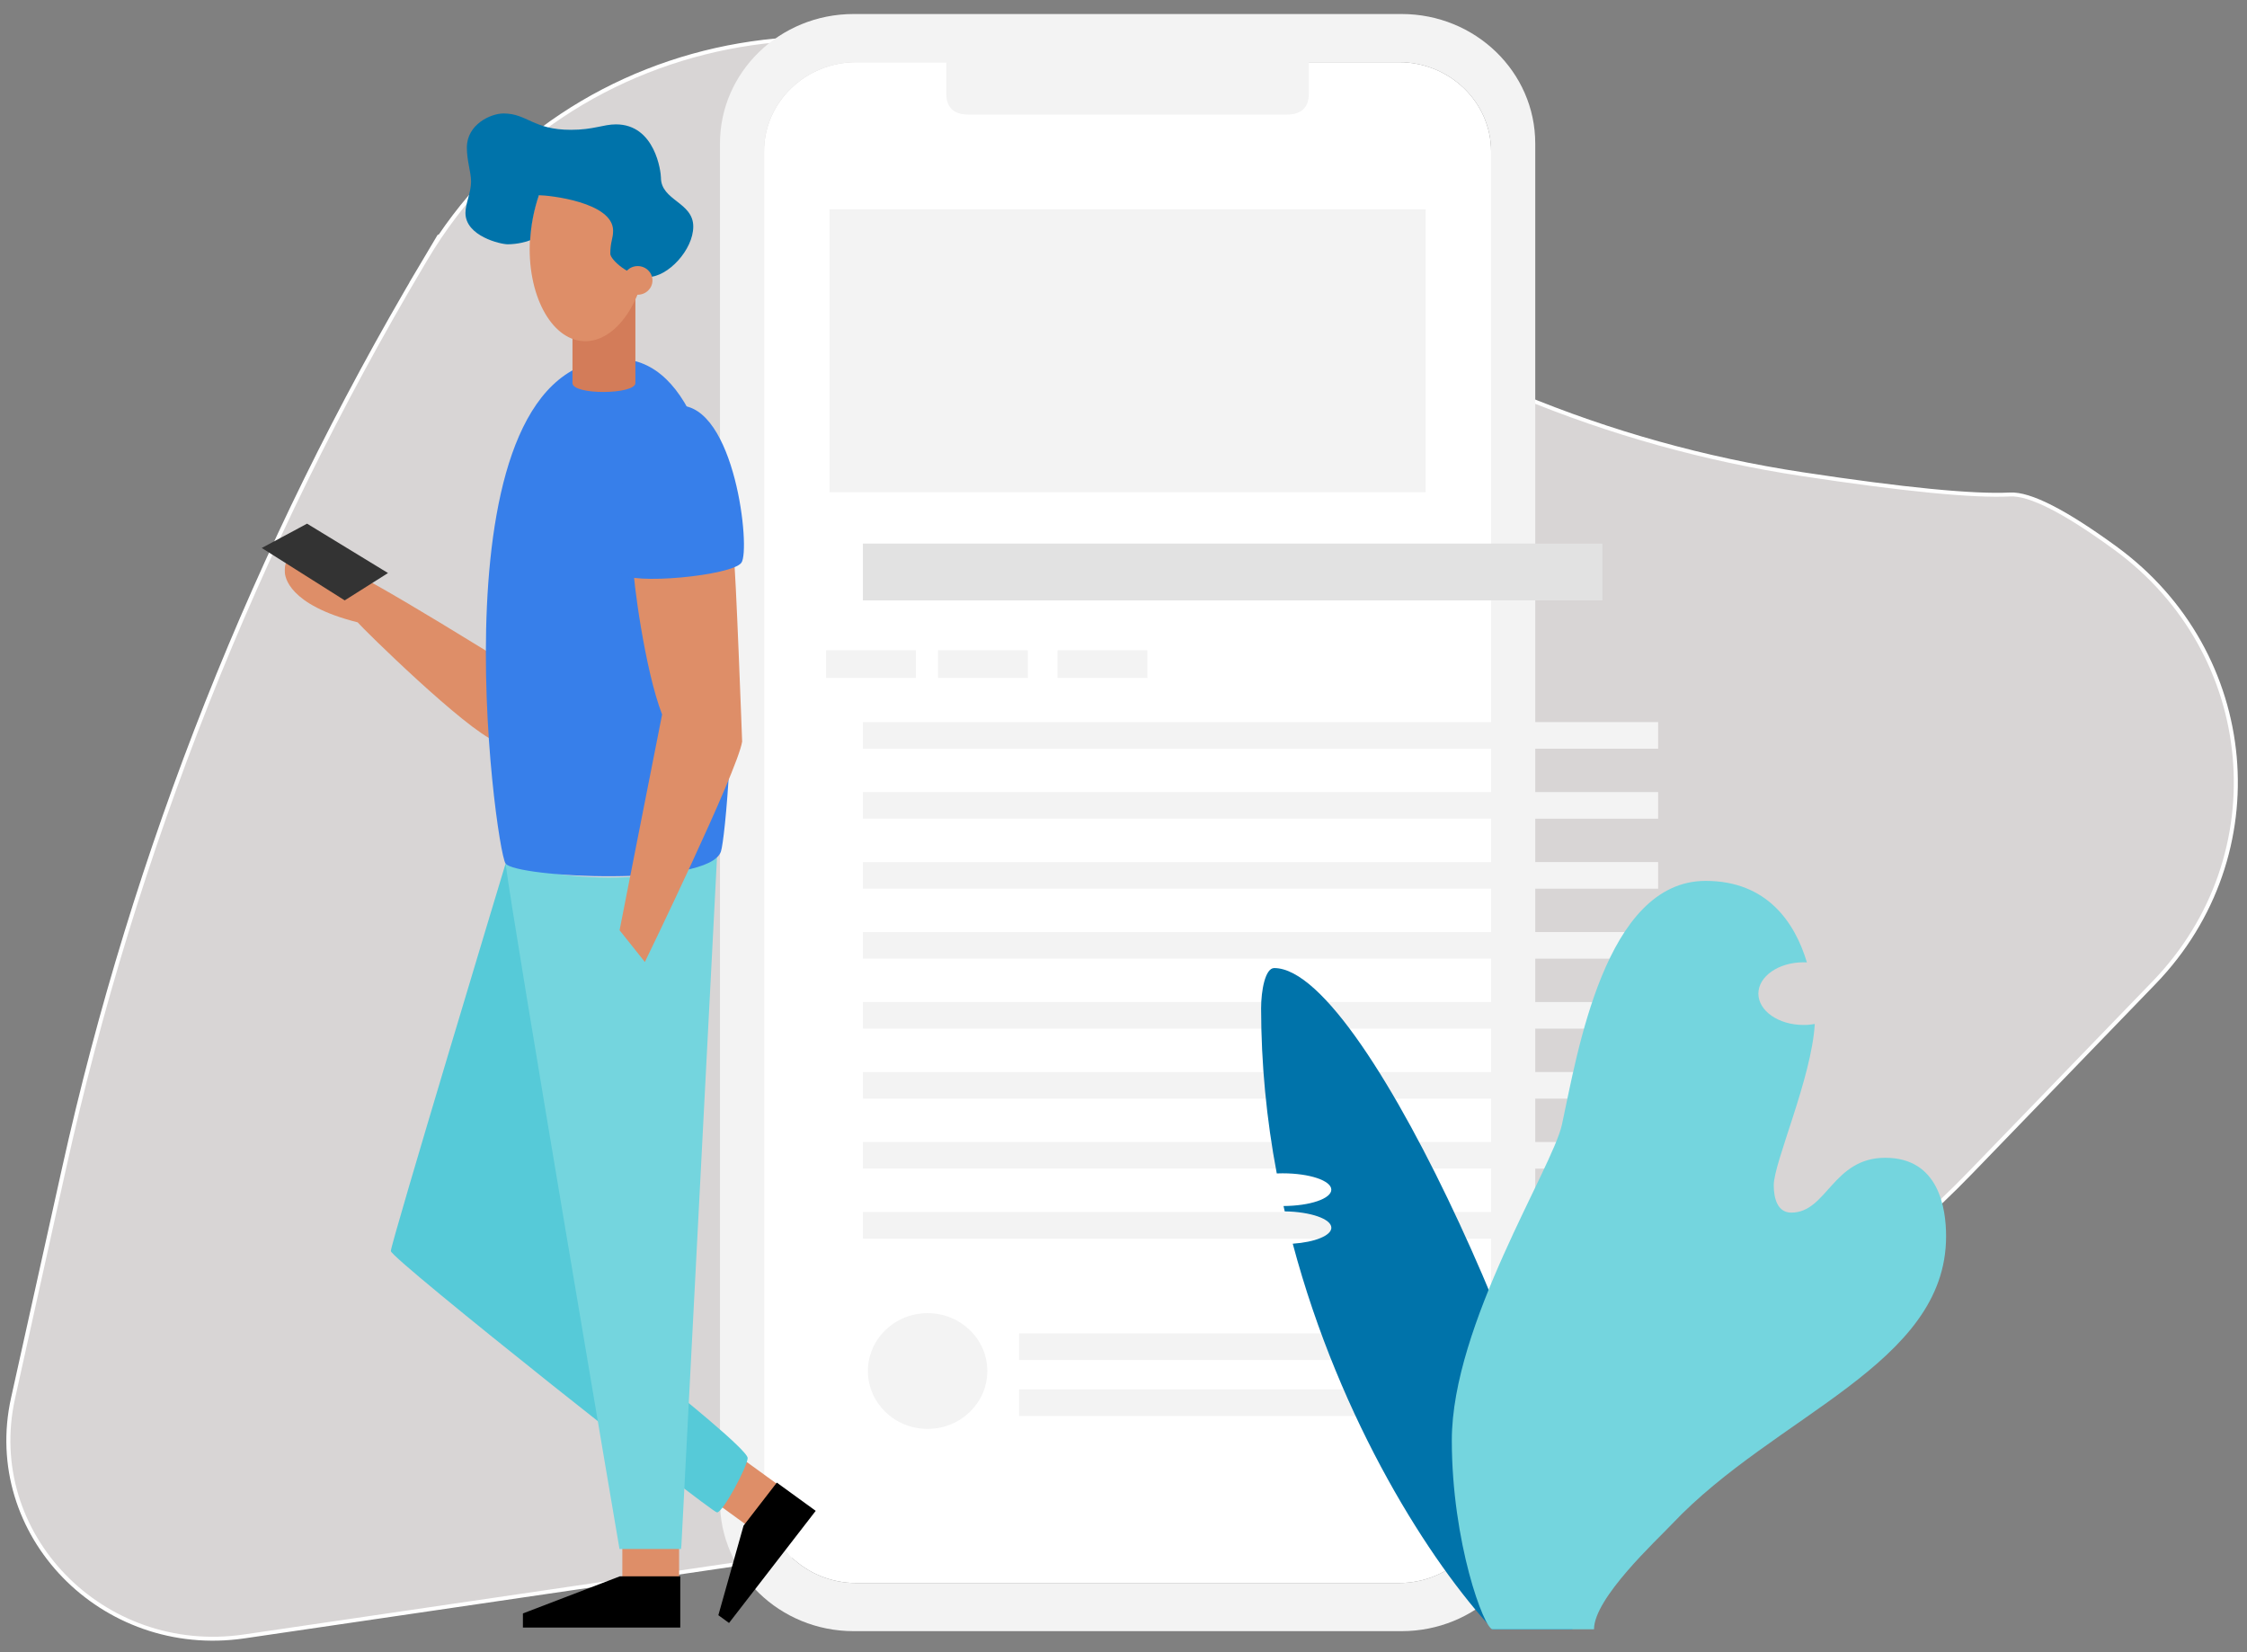 <svg xmlns:dc="http://purl.org/dc/elements/1.1/" xmlns:cc="http://creativecommons.org/ns#" xmlns:rdf="http://www.w3.org/1999/02/22-rdf-syntax-ns#" xmlns:svg="http://www.w3.org/2000/svg" xmlns="http://www.w3.org/2000/svg" xmlns:xlink="http://www.w3.org/1999/xlink" xmlns:sodipodi="http://sodipodi.sourceforge.net/DTD/sodipodi-0.dtd" xmlns:inkscape="http://www.inkscape.org/namespaces/inkscape" width="340" height="250" viewBox="0 0 89.958 66.146" id="svg1142" inkscape:version="1.0.1 (3bc2e813f5, 2020-09-07)" sodipodi:docname="Blog-booking-reservation-for-visa.svg"><rect x="0" y="0" width="89.958" height="66.146" fill="#808080" stroke="none"/><defs id="defs1136"><path d="" id="c2fx5N97Vk"></path><path d="M12.28 355.05C4.83 389.71 34.36 421.11 69.41 415.8C143.01 404.65 281.51 383.66 352.68 372.88C407.58 364.56 458.08 338 496.05 297.48C516.51 275.64 520.6 271.28 541.39 249.09C571.8 216.63 567.31 164.96 531.76 138.24C519.35 128.9 510.69 124.35 505.8 124.61C496.66 125.08 479.53 123.35 454.41 119.42C406.37 111.9 360.98 92.47 322.37 62.9C312.42 55.28 305.59 50.58 301.87 48.8C299.36 47.6 293.16 42.84 283.26 34.54C229.91 -10.25 149.04 4.06 114.31 64.44C101.68 86.39 127 42.38 113.52 65.81C72.2 137.63 42.3 215.44 24.88 296.44C19.28 322.51 20.06 318.88 12.28 355.05Z" id="b2CLSHTufW"></path><path d="M377.55 206.93C377.55 310.4 377.55 367.88 377.55 379.38C377.55 391.98 367.34 402.19 354.74 402.19C354.74 402.19 354.74 402.19 354.74 402.19C341.33 402.19 234.09 402.19 220.69 402.19C208.09 402.19 197.87 391.98 197.87 379.38C197.87 379.38 197.87 379.38 197.87 379.38C197.87 345.16 197.87 71.4 197.87 37.18C197.87 24.58 208.09 14.37 220.69 14.37C234.09 14.37 341.33 14.37 354.74 14.37C367.34 14.37 377.55 24.58 377.55 37.18C377.55 48.5 377.55 105.08 377.55 206.93" id="b6kS8SGjKd"></path><path d="M327.06 5.36C330.7 5.36 332.52 7.18 332.52 10.82C332.52 17.69 332.52 21.51 332.52 22.27C332.52 25.91 330.7 27.73 327.06 27.73C279.84 27.73 253.61 27.73 248.36 27.73C244.72 27.73 242.9 25.91 242.9 22.27C242.9 15.4 242.9 11.58 242.9 10.82C242.9 7.18 244.72 5.36 248.36 5.36C295.58 5.36 321.81 5.36 327.06 5.36Z" id="bwkL7GVhC"></path><path d="M219.99 2.09C201.76 2.1 186.98 16.88 186.98 35.12C186.98 69.75 186.98 346.79 186.98 381.42C186.98 399.66 201.76 414.44 219.99 414.46C233.54 414.46 341.88 414.46 355.42 414.46C373.67 414.46 388.46 399.67 388.46 381.42C388.46 346.79 388.46 69.75 388.46 35.12C388.46 16.87 373.67 2.09 355.42 2.09C328.34 2.09 233.54 2.09 219.99 2.09ZM377.55 206.93C377.55 310.4 377.55 367.88 377.55 379.38C377.55 391.98 367.34 402.19 354.74 402.19C354.74 402.19 354.74 402.19 354.74 402.19C341.33 402.19 234.09 402.19 220.69 402.19C208.09 402.19 197.87 391.98 197.87 379.38C197.87 379.38 197.87 379.38 197.87 379.38C197.87 345.16 197.87 71.4 197.87 37.18C197.87 24.58 208.09 14.37 220.69 14.37C234.09 14.37 341.33 14.37 354.74 14.37C367.34 14.37 377.55 24.58 377.55 37.18C377.55 59.82 377.55 116.4 377.55 206.93Z" id="bdLNj6E2o"></path><path d="M361.37 51.89C361.37 51.89 361.37 51.89 361.37 51.89C361.37 95.17 361.37 119.22 361.37 124.03C361.37 124.03 361.37 124.03 361.37 124.03C272.98 124.03 223.87 124.03 214.05 124.03C214.05 124.03 214.05 124.03 214.05 124.03C214.05 80.74 214.05 56.69 214.05 51.89C214.05 51.89 214.05 51.89 214.05 51.89C302.44 51.89 351.55 51.89 361.37 51.89Z" id="c2bxUuNBcn"></path><path d="M418.83 182.65C418.83 182.65 418.83 182.65 418.83 182.65C418.83 186.72 418.83 188.98 418.83 189.44C418.83 189.44 418.83 189.44 418.83 189.44C300.91 189.44 235.4 189.44 222.3 189.44C222.3 189.44 222.3 189.44 222.3 189.44C222.3 185.36 222.3 183.1 222.3 182.65C222.3 182.65 222.3 182.65 222.3 182.65C340.22 182.65 405.73 182.65 418.83 182.65Z" id="a1DQ6KwIh8"></path><path d="M418.83 200.5C418.83 200.5 418.83 200.5 418.83 200.5C418.83 204.57 418.83 206.83 418.83 207.28C418.83 207.28 418.83 207.28 418.83 207.28C300.91 207.28 235.4 207.28 222.3 207.28C222.3 207.28 222.3 207.28 222.3 207.28C222.3 203.21 222.3 200.95 222.3 200.5C222.3 200.5 222.3 200.5 222.3 200.5C340.22 200.5 405.73 200.5 418.83 200.5Z" id="c2WhIn7pN"></path><path d="M418.83 218.34C418.83 218.34 418.83 218.34 418.83 218.34C418.83 222.41 418.83 224.68 418.83 225.13C418.83 225.13 418.83 225.13 418.83 225.13C300.91 225.13 235.4 225.13 222.3 225.13C222.3 225.13 222.3 225.13 222.3 225.13C222.3 221.06 222.3 218.79 222.3 218.34C222.3 218.34 222.3 218.34 222.3 218.34C340.22 218.34 405.73 218.34 418.83 218.34Z" id="hzPlUvBKz"></path><path d="M418.83 236.19C418.83 236.19 418.83 236.19 418.83 236.19C418.83 240.26 418.83 242.52 418.83 242.98C418.83 242.98 418.83 242.98 418.83 242.98C300.91 242.98 235.4 242.98 222.3 242.98C222.3 242.98 222.3 242.98 222.3 242.98C222.3 238.9 222.3 236.64 222.3 236.19C222.3 236.19 222.3 236.19 222.3 236.19C340.22 236.19 405.73 236.19 418.83 236.19Z" id="azqZcW163"></path><path d="M418.83 254.04C418.83 254.04 418.83 254.04 418.83 254.04C418.83 258.11 418.83 260.37 418.83 260.82C418.83 260.82 418.83 260.82 418.83 260.82C300.91 260.82 235.4 260.82 222.3 260.82C222.3 260.82 222.3 260.82 222.3 260.82C222.3 256.75 222.3 254.49 222.3 254.04C222.3 254.04 222.3 254.04 222.3 254.04C340.22 254.04 405.73 254.04 418.83 254.04Z" id="aKTvINdKJ"></path><path d="M418.83 271.88C418.83 271.88 418.83 271.88 418.83 271.88C418.83 275.96 418.83 278.22 418.83 278.67C418.83 278.67 418.83 278.67 418.83 278.67C300.91 278.67 235.4 278.67 222.3 278.67C222.3 278.67 222.3 278.67 222.3 278.67C222.3 274.6 222.3 272.34 222.3 271.88C222.3 271.88 222.3 271.88 222.3 271.88C340.22 271.88 405.73 271.88 418.83 271.88Z" id="adv7uKG8w"></path><path d="M418.83 289.73C418.83 289.73 418.83 289.73 418.83 289.73C418.83 293.8 418.83 296.07 418.83 296.52C418.83 296.52 418.83 296.52 418.83 296.52C300.91 296.52 235.4 296.52 222.3 296.52C222.3 296.52 222.3 296.52 222.3 296.52C222.3 292.45 222.3 290.18 222.3 289.73C222.3 289.73 222.3 289.73 222.3 289.73C340.22 289.73 405.73 289.73 418.83 289.73Z" id="h2m1apegG0"></path><path d="M418.83 307.58C418.83 307.58 418.83 307.58 418.83 307.58C418.83 311.65 418.83 313.91 418.83 314.37C418.83 314.37 418.83 314.37 418.83 314.37C300.91 314.37 235.4 314.37 222.3 314.37C222.3 314.37 222.3 314.37 222.3 314.37C222.3 310.29 222.3 308.03 222.3 307.58C222.3 307.58 222.3 307.58 222.3 307.58C340.22 307.58 405.73 307.58 418.83 307.58Z" id="c44VZnmsK7"></path><path d="M397.64 338.53C397.64 338.53 397.64 338.53 397.64 338.53C397.64 342.61 397.64 344.87 397.64 345.32C397.64 345.32 397.64 345.32 397.64 345.32C315.6 345.32 270.02 345.32 260.91 345.32C260.91 345.32 260.91 345.32 260.91 345.32C260.91 341.25 260.91 338.99 260.91 338.53C260.91 338.53 260.91 338.53 260.91 338.53C342.95 338.53 388.53 338.53 397.64 338.53Z" id="a2StpsaZ2v"></path><path d="M411.64 352.8C411.64 352.8 411.64 352.8 411.64 352.8C411.64 356.87 411.64 359.14 411.64 359.59C411.64 359.59 411.64 359.59 411.64 359.59C321.2 359.59 270.96 359.59 260.91 359.59C260.91 359.59 260.91 359.59 260.91 359.59C260.91 355.52 260.91 353.26 260.91 352.8C260.91 352.8 260.91 352.8 260.91 352.8C351.35 352.8 401.59 352.8 411.64 352.8Z" id="a3mY7c5BM"></path><path d="M235.39 164.34C235.39 164.34 235.39 164.34 235.39 164.34C235.39 168.57 235.39 170.92 235.39 171.39C235.39 171.39 235.39 171.39 235.39 171.39C222.07 171.39 214.67 171.39 213.2 171.39C213.2 171.39 213.2 171.39 213.2 171.39C213.2 167.16 213.2 164.81 213.2 164.34C213.2 164.34 213.2 164.34 213.2 164.34C226.51 164.34 233.91 164.34 235.39 164.34Z" id="b44He2KBI"></path><path d="M263.06 164.34C263.06 164.34 263.06 164.34 263.06 164.34C263.06 168.57 263.06 170.92 263.06 171.39C263.06 171.39 263.06 171.39 263.06 171.39C249.75 171.39 242.35 171.39 240.87 171.39C240.87 171.39 240.87 171.39 240.87 171.39C240.87 167.16 240.87 164.81 240.87 164.34C240.87 164.34 240.87 164.34 240.87 164.34C254.19 164.34 261.58 164.34 263.06 164.34Z" id="c17aakUceb"></path><path d="M292.6 164.34C292.6 164.34 292.6 164.34 292.6 164.34C292.6 168.57 292.6 170.92 292.6 171.39C292.6 171.39 292.6 171.39 292.6 171.39C279.28 171.39 271.88 171.39 270.4 171.39C270.4 171.39 270.4 171.39 270.4 171.39C270.4 167.16 270.4 164.81 270.4 164.34C270.4 164.34 270.4 164.34 270.4 164.34C283.72 164.34 291.12 164.34 292.6 164.34Z" id="cg9rB3iqT"></path><path d="M238.3 333.37C230.15 333.37 223.54 339.98 223.54 348.13C223.54 356.27 230.15 362.88 238.3 362.88C246.44 362.88 253.05 356.27 253.05 348.13C253.05 339.98 246.44 333.37 238.3 333.37Z" id="a3EkfBWG7C"></path><path d="M405.05 137.13C405.05 137.13 405.05 137.13 405.05 137.13C405.05 145.82 405.05 150.65 405.05 151.62C405.05 151.62 405.05 151.62 405.05 151.62C295.4 151.62 234.48 151.62 222.3 151.62C222.3 151.62 222.3 151.62 222.3 151.62C222.3 142.93 222.3 138.1 222.3 137.13C222.3 137.13 222.3 137.13 222.3 137.13C331.95 137.13 392.87 137.13 405.05 137.13Z" id="cbCOacw2N"></path><path d="M192.43 370.45C192.43 370.45 192.43 370.45 192.43 370.45C197.96 374.59 201.03 376.88 201.64 377.34C201.64 377.34 201.64 377.34 201.64 377.34C197 383.54 194.43 386.98 193.91 387.66C193.91 387.66 193.91 387.66 193.91 387.66C188.39 383.53 185.32 381.23 184.7 380.77C184.7 380.77 184.7 380.77 184.7 380.77C189.34 374.58 191.92 371.14 192.43 370.45Z" id="aTOvJw1WH"></path><path d="M176.88 392.36C176.88 392.36 176.88 392.36 176.88 392.36C176.88 397.84 176.88 400.89 176.88 401.5C176.88 401.5 176.88 401.5 176.88 401.5C168.46 401.5 163.78 401.5 162.85 401.5C162.85 401.5 162.85 401.5 162.85 401.5C162.85 396.02 162.85 392.97 162.85 392.36C162.85 392.36 162.85 392.36 162.85 392.36C171.27 392.36 175.95 392.36 176.88 392.36Z" id="b1BqNRoOoE"></path><path d="M134 218.72C134 218.72 105.64 315.57 105.64 317.53C105.64 319.49 184.79 384.18 186.26 384.18C187.73 384.18 193.82 372.36 193.82 370.31C193.82 368.26 174.98 352.71 174.98 352.71C166.78 325.91 142.2 245.52 134 218.72Z" id="avfMR3nS4"></path><path d="M177.45 392.56C182.73 287.3 185.66 228.83 186.25 217.13C182.12 220.1 160.82 226.17 134 218.72C135.86 234.12 162.15 393.51 162.15 393.51C163.16 393.51 168.23 393.51 177.36 393.51L177.45 392.56Z" id="akSci5AMm"></path><path d="M85.11 139.64C78.94 139.64 79.45 143.28 79.45 144.38C79.45 145.47 80.21 152.74 97.44 157.21C98.96 159.07 124.13 184.58 131.64 187.62C131.73 179.59 132.49 166.5 132.49 166.5C128.94 164.56 91.27 139.64 85.11 139.64Z" id="a1GKQqy4Hr"></path><path d="M134 218.72C136.57 222.32 184.28 224.77 187.22 215.64C189.16 209.59 199.14 90.04 161.78 90.04C115.01 90.04 131.43 215.12 134 218.72Z" id="dvJaQsAT1"></path><path d="M73.74 138.25L84.94 132.05L104.94 144.64L94.24 151.61L94.24 151.61L73.74 138.25Z" id="a6Mk7lR4BC"></path><path d="M172.68 180.71C171.06 189.05 162.17 235.73 162.17 235.73C162.79 236.54 167.79 243.01 168.42 243.82C168.42 243.82 191.31 195.22 192.46 187.62C192.46 187.62 190.84 142.34 190.38 140.49C189.91 138.64 165.52 142.34 165.52 142.34C165.43 145.81 168.41 169.38 172.68 180.71Z" id="f24XhXAR5B"></path><path d="M192.27 142.02C189.92 145.31 165.05 147.82 162.22 144.69C159.4 141.55 161.96 102.26 176.74 101.93C190.69 101.63 194.62 138.72 192.27 142.02Z" id="c1tH3D5l6B"></path><path d="M166.08 71.77L150.53 71.77C150.53 86.43 150.53 94.57 150.53 96.19C150.53 99.32 166.08 99.14 166.08 96.19C166.08 92.94 166.08 84.8 166.08 71.77Z" id="bUthsh89"></path><path d="M156.08 35.23C164.15 35.69 170.06 47.32 169.27 61.2C168.48 75.09 161.29 85.97 153.21 85.51C145.14 85.05 139.23 73.42 140.02 59.54C140.81 45.65 148 34.77 156.08 35.23Z" id="a3bfFyIXhZ"></path><path d="M125.47 44.83C125.47 42.4 124.43 39.61 124.43 36.14C124.43 30.23 130.34 27.45 133.47 27.45C139.37 27.45 140.76 31.62 150.15 31.62C155.71 31.62 158.14 30.23 161.27 30.23C171 30.23 172.39 42.4 172.39 43.79C172.39 49.69 180.38 50.04 180.38 56.29C180.38 62.2 174.12 69.15 169.26 69.15C164.39 69.15 159.88 64.63 159.88 63.25C159.88 60.12 160.57 59.42 160.57 57.34C160.57 50.04 144.67 48.3 142.24 48.3C141.01 52.01 140.28 55.87 140.07 59.77C139.37 60.12 136.94 60.81 134.51 60.81C132.77 60.81 124.08 58.73 124.08 52.82C124.08 50.39 125.47 47.61 125.47 44.83Z" id="a3rl2OnoWr"></path><path d="M166.65 66.37C164.64 66.37 163 68.01 163 70.02C163 72.04 164.64 73.67 166.65 73.67C168.67 73.67 170.3 72.04 170.3 70.02C170.3 68.01 168.67 66.37 166.65 66.37Z" id="b1fASiMNkX"></path><path d="M162.25 400.47L138.28 409.94L138.28 413.54L177.17 413.54L177.17 400.47L177.17 400.47L162.25 400.47Z" id="e87NQLeiNb"></path><path d="M192.81 387.55L186.58 410.39L189.22 412.37L210.64 383.78L201.03 376.58L201.03 376.58L192.81 387.55Z" id="aop9ZjsiV"></path><path d="M320.71 255.69C320.73 269.79 322.03 283.87 324.58 297.74C325.06 297.74 325.54 297.71 326.03 297.71C332.68 297.71 338.06 299.57 338.06 301.88C338.06 304.18 332.79 306.01 326.25 306.05C326.35 306.51 326.45 306.96 326.55 307.42C332.95 307.51 338.07 309.34 338.07 311.59C338.07 313.59 333.98 315.27 328.53 315.66C340.3 361.25 362.79 397.23 377.96 414C379.27 414 385.83 414 397.65 414C397.65 404.04 397.65 398.51 397.65 397.4C397.64 368.45 347.79 245.37 323.95 245.37C321.74 245.37 320.71 251.02 320.71 255.69Z" id="b4G8jBmcg2"></path><path d="M451.74 307.73C448.34 307.73 447.4 304.14 447.4 300.74C447.4 294.95 456.76 273.44 457.54 259.63C456.63 259.8 455.7 259.89 454.76 259.88C448.6 259.88 443.6 256.3 443.6 251.89C443.6 247.48 448.6 243.9 454.76 243.9C455.04 243.9 455.32 243.9 455.59 243.92C452.64 233.75 445.74 223.14 430.57 223.14C405.64 223.14 398.84 267.33 395.06 285.27C392.72 296.39 367.84 336.27 367.84 365.78C367.84 391.8 375.83 413.98 377.92 413.98C380.42 413.98 400.48 413.98 402.98 413.98C402.98 405.99 418.53 391.23 422.22 387.18C447.81 359.22 489.99 346.5 489.99 313.79C490 306.6 488.18 293.75 474.97 293.75C461.95 293.75 460.56 307.73 451.74 307.73Z" id="a1iK3BQtDT"></path></defs><g inkscape:label="Layer 1" inkscape:groupmode="layer" id="layer1"><g id="g1838" transform="matrix(0.162,0,0,0.157,-1.467,0.233)"><g id="g1540"><g id="g1538"><use xlink:href="#c2fx5N97Vk" opacity="1" fill-opacity="0" stroke="#000000" stroke-width="1" stroke-opacity="1" id="use1536" x="0" y="0" width="100%" height="100%"></use></g></g><g id="g1548"><use xlink:href="#b2CLSHTufW" opacity="0.11" fill="#d8d5d5" fill-opacity="1" id="use1542" x="0" y="0" width="100%" height="100%"></use><g id="g1546"><use xlink:href="#b2CLSHTufW" opacity="0.11" fill-opacity="0" stroke="#ffffff" stroke-width="1" stroke-opacity="1" id="use1544" x="0" y="0" width="100%" height="100%"></use></g></g><g id="g1556"><use xlink:href="#b6kS8SGjKd" opacity="1" fill="#ffffff" fill-opacity="1" id="use1550" x="0" y="0" width="100%" height="100%"></use><g id="g1554"><use xlink:href="#b6kS8SGjKd" opacity="1" fill-opacity="0" stroke="#000000" stroke-width="1" stroke-opacity="0" id="use1552" x="0" y="0" width="100%" height="100%"></use></g></g><g id="g1564"><use xlink:href="#bwkL7GVhC" opacity="1" fill="#f3f3f3" fill-opacity="1" id="use1558" x="0" y="0" width="100%" height="100%"></use><g id="g1562"><use xlink:href="#bwkL7GVhC" opacity="1" fill-opacity="0" stroke="#000000" stroke-width="1" stroke-opacity="0" id="use1560" x="0" y="0" width="100%" height="100%"></use></g></g><g id="g1572"><use xlink:href="#bdLNj6E2o" opacity="1" fill="#f3f3f3" fill-opacity="1" id="use1566" x="0" y="0" width="100%" height="100%"></use><g id="g1570"><use xlink:href="#bdLNj6E2o" opacity="1" fill-opacity="0" stroke="#000000" stroke-width="1" stroke-opacity="0" id="use1568" x="0" y="0" width="100%" height="100%"></use></g></g><g id="g1580"><use xlink:href="#c2bxUuNBcn" opacity="1" fill="#f3f3f3" fill-opacity="1" id="use1574" x="0" y="0" width="100%" height="100%"></use><g id="g1578"><use xlink:href="#c2bxUuNBcn" opacity="1" fill-opacity="0" stroke="#000000" stroke-width="1" stroke-opacity="0" id="use1576" x="0" y="0" width="100%" height="100%"></use></g></g><g id="g1588"><use xlink:href="#a1DQ6KwIh8" opacity="1" fill="#f3f3f3" fill-opacity="1" id="use1582" x="0" y="0" width="100%" height="100%"></use><g id="g1586"><use xlink:href="#a1DQ6KwIh8" opacity="1" fill-opacity="0" stroke="#000000" stroke-width="1" stroke-opacity="0" id="use1584" x="0" y="0" width="100%" height="100%"></use></g></g><g id="g1596"><use xlink:href="#c2WhIn7pN" opacity="1" fill="#f3f3f3" fill-opacity="1" id="use1590" x="0" y="0" width="100%" height="100%"></use><g id="g1594"><use xlink:href="#c2WhIn7pN" opacity="1" fill-opacity="0" stroke="#000000" stroke-width="1" stroke-opacity="0" id="use1592" x="0" y="0" width="100%" height="100%"></use></g></g><g id="g1604"><use xlink:href="#hzPlUvBKz" opacity="1" fill="#f3f3f3" fill-opacity="1" id="use1598" x="0" y="0" width="100%" height="100%"></use><g id="g1602"><use xlink:href="#hzPlUvBKz" opacity="1" fill-opacity="0" stroke="#000000" stroke-width="1" stroke-opacity="0" id="use1600" x="0" y="0" width="100%" height="100%"></use></g></g><g id="g1612"><use xlink:href="#azqZcW163" opacity="1" fill="#f3f3f3" fill-opacity="1" id="use1606" x="0" y="0" width="100%" height="100%"></use><g id="g1610"><use xlink:href="#azqZcW163" opacity="1" fill-opacity="0" stroke="#000000" stroke-width="1" stroke-opacity="0" id="use1608" x="0" y="0" width="100%" height="100%"></use></g></g><g id="g1620"><use xlink:href="#aKTvINdKJ" opacity="1" fill="#f3f3f3" fill-opacity="1" id="use1614" x="0" y="0" width="100%" height="100%"></use><g id="g1618"><use xlink:href="#aKTvINdKJ" opacity="1" fill-opacity="0" stroke="#000000" stroke-width="1" stroke-opacity="0" id="use1616" x="0" y="0" width="100%" height="100%"></use></g></g><g id="g1628"><use xlink:href="#adv7uKG8w" opacity="1" fill="#f3f3f3" fill-opacity="1" id="use1622" x="0" y="0" width="100%" height="100%"></use><g id="g1626"><use xlink:href="#adv7uKG8w" opacity="1" fill-opacity="0" stroke="#000000" stroke-width="1" stroke-opacity="0" id="use1624" x="0" y="0" width="100%" height="100%"></use></g></g><g id="g1636"><use xlink:href="#h2m1apegG0" opacity="1" fill="#f3f3f3" fill-opacity="1" id="use1630" x="0" y="0" width="100%" height="100%"></use><g id="g1634"><use xlink:href="#h2m1apegG0" opacity="1" fill-opacity="0" stroke="#000000" stroke-width="1" stroke-opacity="0" id="use1632" x="0" y="0" width="100%" height="100%"></use></g></g><g id="g1644"><use xlink:href="#c44VZnmsK7" opacity="1" fill="#f3f3f3" fill-opacity="1" id="use1638" x="0" y="0" width="100%" height="100%"></use><g id="g1642"><use xlink:href="#c44VZnmsK7" opacity="1" fill-opacity="0" stroke="#000000" stroke-width="1" stroke-opacity="0" id="use1640" x="0" y="0" width="100%" height="100%"></use></g></g><g id="g1652"><use xlink:href="#a2StpsaZ2v" opacity="1" fill="#f3f3f3" fill-opacity="1" id="use1646" x="0" y="0" width="100%" height="100%"></use><g id="g1650"><use xlink:href="#a2StpsaZ2v" opacity="1" fill-opacity="0" stroke="#000000" stroke-width="1" stroke-opacity="0" id="use1648" x="0" y="0" width="100%" height="100%"></use></g></g><g id="g1660"><use xlink:href="#a3mY7c5BM" opacity="1" fill="#f3f3f3" fill-opacity="1" id="use1654" x="0" y="0" width="100%" height="100%"></use><g id="g1658"><use xlink:href="#a3mY7c5BM" opacity="1" fill-opacity="0" stroke="#000000" stroke-width="1" stroke-opacity="0" id="use1656" x="0" y="0" width="100%" height="100%"></use></g></g><g id="g1668"><use xlink:href="#b44He2KBI" opacity="1" fill="#f3f3f3" fill-opacity="1" id="use1662" x="0" y="0" width="100%" height="100%"></use><g id="g1666"><use xlink:href="#b44He2KBI" opacity="1" fill-opacity="0" stroke="#000000" stroke-width="1" stroke-opacity="0" id="use1664" x="0" y="0" width="100%" height="100%"></use></g></g><g id="g1676"><use xlink:href="#c17aakUceb" opacity="1" fill="#f3f3f3" fill-opacity="1" id="use1670" x="0" y="0" width="100%" height="100%"></use><g id="g1674"><use xlink:href="#c17aakUceb" opacity="1" fill-opacity="0" stroke="#000000" stroke-width="1" stroke-opacity="0" id="use1672" x="0" y="0" width="100%" height="100%"></use></g></g><g id="g1684"><use xlink:href="#cg9rB3iqT" opacity="1" fill="#f3f3f3" fill-opacity="1" id="use1678" x="0" y="0" width="100%" height="100%"></use><g id="g1682"><use xlink:href="#cg9rB3iqT" opacity="1" fill-opacity="0" stroke="#000000" stroke-width="1" stroke-opacity="0" id="use1680" x="0" y="0" width="100%" height="100%"></use></g></g><g id="g1692"><use xlink:href="#a3EkfBWG7C" opacity="1" fill="#f3f3f3" fill-opacity="1" id="use1686" x="0" y="0" width="100%" height="100%"></use><g id="g1690"><use xlink:href="#a3EkfBWG7C" opacity="1" fill-opacity="0" stroke="#000000" stroke-width="1" stroke-opacity="0" id="use1688" x="0" y="0" width="100%" height="100%"></use></g></g><g id="g1700"><use xlink:href="#cbCOacw2N" opacity="1" fill="#e2e2e2" fill-opacity="1" id="use1694" x="0" y="0" width="100%" height="100%"></use><g id="g1698"><use xlink:href="#cbCOacw2N" opacity="1" fill-opacity="0" stroke="#000000" stroke-width="1" stroke-opacity="0" id="use1696" x="0" y="0" width="100%" height="100%"></use></g></g><g id="g1708"><use xlink:href="#aTOvJw1WH" opacity="1" fill="#de8e68" fill-opacity="1" id="use1702" x="0" y="0" width="100%" height="100%"></use><g id="g1706"><use xlink:href="#aTOvJw1WH" opacity="1" fill-opacity="0" stroke="#000000" stroke-width="1" stroke-opacity="0" id="use1704" x="0" y="0" width="100%" height="100%"></use></g></g><g id="g1716"><use xlink:href="#b1BqNRoOoE" opacity="1" fill="#de8e68" fill-opacity="1" id="use1710" x="0" y="0" width="100%" height="100%"></use><g id="g1714"><use xlink:href="#b1BqNRoOoE" opacity="1" fill-opacity="0" stroke="#000000" stroke-width="1" stroke-opacity="0" id="use1712" x="0" y="0" width="100%" height="100%"></use></g></g><g id="g1724"><use xlink:href="#avfMR3nS4" opacity="1" fill="#56cad8" fill-opacity="1" id="use1718" x="0" y="0" width="100%" height="100%"></use><g id="g1722"><use xlink:href="#avfMR3nS4" opacity="1" fill-opacity="0" stroke="#000000" stroke-width="1" stroke-opacity="0" id="use1720" x="0" y="0" width="100%" height="100%"></use></g></g><g id="g1732"><use xlink:href="#akSci5AMm" opacity="1" fill="#74d5de" fill-opacity="1" id="use1726" x="0" y="0" width="100%" height="100%"></use><g id="g1730"><use xlink:href="#akSci5AMm" opacity="1" fill-opacity="0" stroke="#000000" stroke-width="1" stroke-opacity="0" id="use1728" x="0" y="0" width="100%" height="100%"></use></g></g><g id="g1740"><use xlink:href="#a1GKQqy4Hr" opacity="1" fill="#de8e68" fill-opacity="1" id="use1734" x="0" y="0" width="100%" height="100%"></use><g id="g1738"><use xlink:href="#a1GKQqy4Hr" opacity="1" fill-opacity="0" stroke="#000000" stroke-width="1" stroke-opacity="0" id="use1736" x="0" y="0" width="100%" height="100%"></use></g></g><g id="g1748"><use xlink:href="#dvJaQsAT1" opacity="1" fill="#377fea" fill-opacity="1" id="use1742" x="0" y="0" width="100%" height="100%"></use><g id="g1746"><use xlink:href="#dvJaQsAT1" opacity="1" fill-opacity="0" stroke="#000000" stroke-width="1" stroke-opacity="0" id="use1744" x="0" y="0" width="100%" height="100%"></use></g></g><g id="g1756"><use xlink:href="#a6Mk7lR4BC" opacity="1" fill="#333333" fill-opacity="1" id="use1750" x="0" y="0" width="100%" height="100%"></use><g id="g1754"><use xlink:href="#a6Mk7lR4BC" opacity="1" fill-opacity="0" stroke="#000000" stroke-width="1" stroke-opacity="0" id="use1752" x="0" y="0" width="100%" height="100%"></use></g></g><g id="g1764"><use xlink:href="#f24XhXAR5B" opacity="1" fill="#de8e68" fill-opacity="1" id="use1758" x="0" y="0" width="100%" height="100%"></use><g id="g1762"><use xlink:href="#f24XhXAR5B" opacity="1" fill-opacity="0" stroke="#000000" stroke-width="1" stroke-opacity="0" id="use1760" x="0" y="0" width="100%" height="100%"></use></g></g><g id="g1772"><use xlink:href="#c1tH3D5l6B" opacity="1" fill="#377fea" fill-opacity="1" id="use1766" x="0" y="0" width="100%" height="100%"></use><g id="g1770"><use xlink:href="#c1tH3D5l6B" opacity="1" fill-opacity="0" stroke="#000000" stroke-width="1" stroke-opacity="0" id="use1768" x="0" y="0" width="100%" height="100%"></use></g></g><g id="g1780"><use xlink:href="#bUthsh89" opacity="1" fill="#d37c59" fill-opacity="1" id="use1774" x="0" y="0" width="100%" height="100%"></use><g id="g1778"><use xlink:href="#bUthsh89" opacity="1" fill-opacity="0" stroke="#000000" stroke-width="1" stroke-opacity="0" id="use1776" x="0" y="0" width="100%" height="100%"></use></g></g><g id="g1788"><use xlink:href="#a3bfFyIXhZ" opacity="1" fill="#de8e68" fill-opacity="1" id="use1782" x="0" y="0" width="100%" height="100%"></use><g id="g1786"><use xlink:href="#a3bfFyIXhZ" opacity="1" fill-opacity="0" stroke="#000000" stroke-width="1" stroke-opacity="0" id="use1784" x="0" y="0" width="100%" height="100%"></use></g></g><g id="g1796"><use xlink:href="#a3rl2OnoWr" opacity="1" fill="#0073aa" fill-opacity="1" id="use1790" x="0" y="0" width="100%" height="100%"></use><g id="g1794"><use xlink:href="#a3rl2OnoWr" opacity="1" fill-opacity="0" stroke="#000000" stroke-width="1" stroke-opacity="0" id="use1792" x="0" y="0" width="100%" height="100%"></use></g></g><g id="g1804"><use xlink:href="#b1fASiMNkX" opacity="1" fill="#de8e68" fill-opacity="1" id="use1798" x="0" y="0" width="100%" height="100%"></use><g id="g1802"><use xlink:href="#b1fASiMNkX" opacity="1" fill-opacity="0" stroke="#000000" stroke-width="1" stroke-opacity="0" id="use1800" x="0" y="0" width="100%" height="100%"></use></g></g><g id="g1812"><use xlink:href="#e87NQLeiNb" opacity="1" fill="#000000" fill-opacity="1" id="use1806" x="0" y="0" width="100%" height="100%"></use><g id="g1810"><use xlink:href="#e87NQLeiNb" opacity="1" fill-opacity="0" stroke="#000000" stroke-width="1" stroke-opacity="0" id="use1808" x="0" y="0" width="100%" height="100%"></use></g></g><g id="g1820"><use xlink:href="#aop9ZjsiV" opacity="1" fill="#000000" fill-opacity="1" id="use1814" x="0" y="0" width="100%" height="100%"></use><g id="g1818"><use xlink:href="#aop9ZjsiV" opacity="1" fill-opacity="0" stroke="#000000" stroke-width="1" stroke-opacity="0" id="use1816" x="0" y="0" width="100%" height="100%"></use></g></g><g id="g1828"><use xlink:href="#b4G8jBmcg2" opacity="1" fill="#0073aa" fill-opacity="1" id="use1822" x="0" y="0" width="100%" height="100%"></use><g id="g1826"><use xlink:href="#b4G8jBmcg2" opacity="1" fill-opacity="0" stroke="#000000" stroke-width="1" stroke-opacity="0" id="use1824" x="0" y="0" width="100%" height="100%"></use></g></g><g id="g1836"><use xlink:href="#a1iK3BQtDT" opacity="1" fill="#74d5de" fill-opacity="1" id="use1830" x="0" y="0" width="100%" height="100%"></use><g id="g1834"><use xlink:href="#a1iK3BQtDT" opacity="1" fill-opacity="0" stroke="#000000" stroke-width="1" stroke-opacity="0" id="use1832" x="0" y="0" width="100%" height="100%"></use></g></g></g></g></svg>